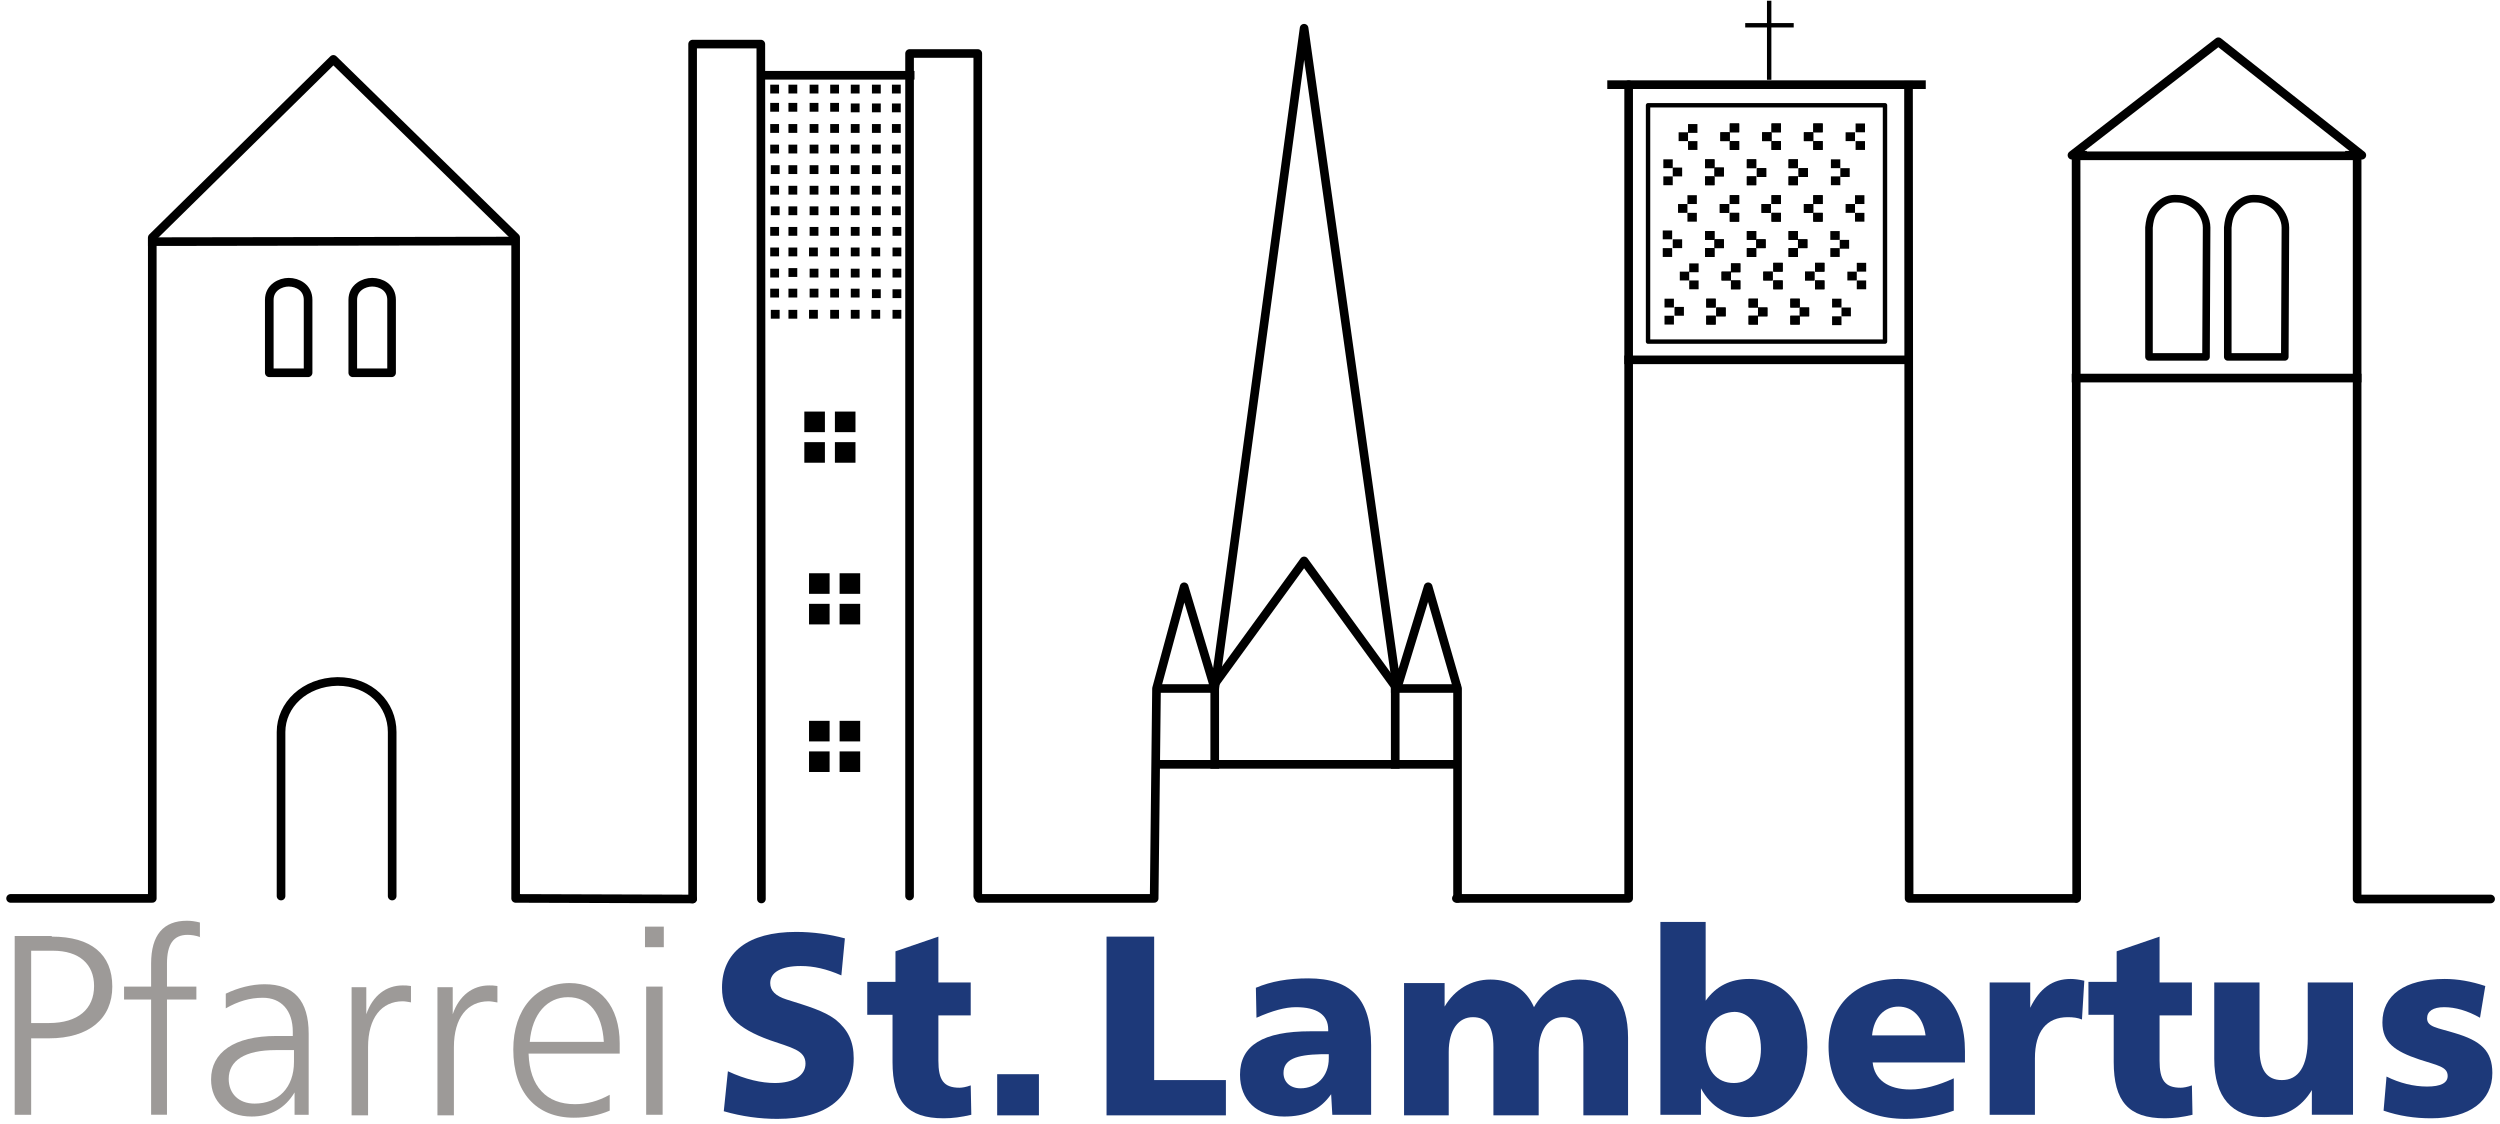 <?xml version="1.0" encoding="utf-8"?>
<!-- Generator: Adobe Illustrator 26.5.0, SVG Export Plug-In . SVG Version: 6.00 Build 0)  -->
<svg version="1.0" id="Ebene_1" xmlns="http://www.w3.org/2000/svg" xmlns:xlink="http://www.w3.org/1999/xlink" x="0px" y="0px"
	 viewBox="0 0 425.2 191.1" style="enable-background:new 0 0 425.2 191.1;" xml:space="preserve">
<style type="text/css">
	.st0{fill:none;stroke:#000000;stroke-width:1.47;stroke-linecap:round;stroke-linejoin:round;stroke-miterlimit:22.926;}
	
		.st1{fill-rule:evenodd;clip-rule:evenodd;fill:none;stroke:#000000;stroke-width:1.47;stroke-linecap:square;stroke-linejoin:round;stroke-miterlimit:22.926;}
	
		.st2{fill-rule:evenodd;clip-rule:evenodd;fill:none;stroke:#000000;stroke-width:1.47;stroke-linecap:round;stroke-linejoin:round;stroke-miterlimit:22.926;}
	
		.st3{fill-rule:evenodd;clip-rule:evenodd;fill:none;stroke:#000000;stroke-width:1.289;stroke-linecap:square;stroke-linejoin:round;stroke-miterlimit:22.926;}
	
		.st4{fill-rule:evenodd;clip-rule:evenodd;fill:none;stroke:#000000;stroke-width:1.47;stroke-linecap:square;stroke-linejoin:round;stroke-miterlimit:22.926;}
	
		.st5{fill-rule:evenodd;clip-rule:evenodd;fill:none;stroke:#000000;stroke-width:0.75;stroke-linecap:square;stroke-linejoin:round;stroke-miterlimit:22.926;}
	
		.st6{fill-rule:evenodd;clip-rule:evenodd;fill:none;stroke:#000000;stroke-width:1.47;stroke-linecap:square;stroke-linejoin:round;stroke-miterlimit:22.926;}
	.st7{fill-rule:evenodd;clip-rule:evenodd;}
	
		.st8{fill-rule:evenodd;clip-rule:evenodd;fill:none;stroke:#000000;stroke-width:1.47;stroke-linecap:round;stroke-linejoin:round;}
	.st9{fill:#9D9A98;}
	.st10{fill:#1D3979;}
</style>
<polyline class="st0" points="166.5,152.8 196.3,152.8 196.7,117.1 201.4,99.8 206.6,117.1 221.8,4.8 237.6,117.1 242.9,99.8 
	247.9,117.1 247.9,152.8 "/>
<polyline class="st1" points="237.5,117 221.8,95.4 206.1,117 "/>
<line class="st1" x1="237.3" y1="117.1" x2="247.7" y2="117.1"/>
<polyline class="st1" points="197.1,117.1 206.6,117.1 206.6,130 "/>
<line class="st1" x1="237.3" y1="117.1" x2="237.3" y2="130"/>
<line class="st1" x1="197.1" y1="130" x2="247.7" y2="130"/>
<polyline class="st2" points="353.2,152.8 353.1,26.5 400.9,26.5 400.9,152.9 423.6,152.9 "/>
<path class="st3" d="M365.5,60.7V38.7c0.2-2.2,0.8-2.9,1.5-3.6c1-1,2-1.4,3.3-1.3c1.2,0,2.3,0.5,3.3,1.3c0.9,0.8,1.7,2.2,1.7,3.6
	l-0.1,22L365.5,60.7z"/>
<path class="st3" d="M378.9,60.7V38.7c0.2-2.2,0.8-2.9,1.5-3.6c1-1,2-1.4,3.3-1.3c1.2,0,2.3,0.5,3.3,1.3c0.9,0.8,1.7,2.2,1.7,3.6
	l-0.1,22L378.9,60.7z"/>
<polyline class="st4" points="399.6,26.4 401.7,26.4 377.3,7.1 352.4,26.4 354.2,26.4 "/>
<line class="st1" x1="353.1" y1="64.3" x2="400.9" y2="64.3"/>
<line class="st5" x1="300.9" y1="0.5" x2="300.9" y2="13.2"/>
<line class="st5" x1="297.2" y1="4.3" x2="304.7" y2="4.3"/>
<line class="st6" x1="274.1" y1="14.4" x2="326.8" y2="14.4"/>
<polyline class="st2" points="277,14.4 277,152.8 247.7,152.8 "/>
<polyline class="st4" points="352.6,152.8 324.7,152.8 324.6,14.5 "/>
<line class="st6" x1="277" y1="61.2" x2="324.6" y2="61.2"/>
<rect x="280.3" y="17.9" class="st5" width="40.3" height="40.2"/>
<g>
	<rect x="285.5" y="22.5" class="st7" width="1.6" height="1.5"/>
	<rect x="287.1" y="24" class="st7" width="1.6" height="1.5"/>
	<rect x="287.1" y="21.1" class="st7" width="1.6" height="1.5"/>
</g>
<g>
	<rect x="285.4" y="34.7" class="st7" width="1.6" height="1.5"/>
	<rect x="287" y="36.2" class="st7" width="1.6" height="1.5"/>
	<rect x="287" y="33.2" class="st7" width="1.6" height="1.5"/>
</g>
<g>
	<rect x="285.7" y="46.2" class="st7" width="1.6" height="1.5"/>
	<rect x="287.3" y="47.7" class="st7" width="1.6" height="1.5"/>
	<rect x="287.3" y="44.8" class="st7" width="1.6" height="1.5"/>
</g>
<g>
	<rect x="313" y="28.6" class="st7" width="1.6" height="1.5"/>
	<rect x="311.4" y="30" class="st7" width="1.6" height="1.5"/>
	<rect x="311.4" y="27.1" class="st7" width="1.6" height="1.5"/>
</g>
<g>
	<rect x="312.9" y="40.8" class="st7" width="1.6" height="1.5"/>
	<rect x="311.3" y="42.2" class="st7" width="1.6" height="1.5"/>
	<rect x="311.3" y="39.3" class="st7" width="1.6" height="1.5"/>
</g>
<g>
	<rect x="313.2" y="52.3" class="st7" width="1.6" height="1.5"/>
	<rect x="311.6" y="53.8" class="st7" width="1.6" height="1.5"/>
	<rect x="311.6" y="50.8" class="st7" width="1.6" height="1.5"/>
</g>
<g>
	<rect x="292.6" y="22.5" class="st7" width="1.6" height="1.5"/>
	<rect x="294.2" y="24" class="st7" width="1.6" height="1.5"/>
	<rect x="294.2" y="21" class="st7" width="1.6" height="1.5"/>
</g>
<g>
	<rect x="292.5" y="34.7" class="st7" width="1.6" height="1.5"/>
	<rect x="294.2" y="36.2" class="st7" width="1.6" height="1.5"/>
	<rect x="294.2" y="33.2" class="st7" width="1.6" height="1.5"/>
</g>
<g>
	<rect x="292.8" y="46.2" class="st7" width="1.6" height="1.5"/>
	<rect x="294.4" y="47.7" class="st7" width="1.6" height="1.5"/>
	<rect x="294.4" y="44.8" class="st7" width="1.6" height="1.5"/>
</g>
<g>
	<rect x="305.9" y="28.6" class="st7" width="1.6" height="1.5"/>
	<rect x="304.2" y="30" class="st7" width="1.6" height="1.5"/>
	<rect x="304.2" y="27.1" class="st7" width="1.6" height="1.5"/>
</g>
<g>
	<rect x="305.8" y="40.7" class="st7" width="1.6" height="1.5"/>
	<rect x="304.2" y="42.2" class="st7" width="1.6" height="1.5"/>
	<rect x="304.2" y="39.3" class="st7" width="1.6" height="1.5"/>
</g>
<g>
	<rect x="306.1" y="52.3" class="st7" width="1.6" height="1.5"/>
	<rect x="304.5" y="53.7" class="st7" width="1.6" height="1.5"/>
	<rect x="304.5" y="50.8" class="st7" width="1.6" height="1.5"/>
</g>
<g>
	<rect x="299.7" y="22.5" class="st7" width="1.6" height="1.5"/>
	<rect x="301.3" y="24" class="st7" width="1.6" height="1.5"/>
	<rect x="301.3" y="21" class="st7" width="1.6" height="1.5"/>
</g>
<g>
	<rect x="299.6" y="34.7" class="st7" width="1.6" height="1.5"/>
	<rect x="301.3" y="36.2" class="st7" width="1.6" height="1.5"/>
	<rect x="301.3" y="33.2" class="st7" width="1.6" height="1.5"/>
</g>
<g>
	<rect x="299.9" y="46.2" class="st7" width="1.6" height="1.5"/>
	<rect x="301.6" y="47.7" class="st7" width="1.6" height="1.5"/>
	<rect x="301.6" y="44.7" class="st7" width="1.6" height="1.5"/>
</g>
<g>
	<rect x="298.8" y="28.6" class="st7" width="1.6" height="1.5"/>
	<rect x="297.1" y="30" class="st7" width="1.6" height="1.5"/>
	<rect x="297.1" y="27.1" class="st7" width="1.6" height="1.5"/>
</g>
<g>
	<rect x="298.7" y="40.7" class="st7" width="1.6" height="1.5"/>
	<rect x="297.1" y="42.2" class="st7" width="1.6" height="1.5"/>
	<rect x="297.1" y="39.3" class="st7" width="1.6" height="1.5"/>
</g>
<g>
	<rect x="299" y="52.3" class="st7" width="1.6" height="1.5"/>
	<rect x="297.4" y="53.7" class="st7" width="1.6" height="1.5"/>
	<rect x="297.4" y="50.8" class="st7" width="1.6" height="1.5"/>
</g>
<g>
	<rect x="306.8" y="22.5" class="st7" width="1.6" height="1.5"/>
	<rect x="308.4" y="24" class="st7" width="1.6" height="1.5"/>
	<rect x="308.4" y="21" class="st7" width="1.6" height="1.5"/>
</g>
<g>
	<rect x="306.8" y="34.7" class="st7" width="1.6" height="1.5"/>
	<rect x="308.4" y="36.2" class="st7" width="1.6" height="1.5"/>
	<rect x="308.4" y="33.2" class="st7" width="1.6" height="1.5"/>
</g>
<g>
	<rect x="307" y="46.2" class="st7" width="1.6" height="1.5"/>
	<rect x="308.7" y="47.7" class="st7" width="1.6" height="1.5"/>
	<rect x="308.7" y="44.7" class="st7" width="1.6" height="1.5"/>
</g>
<g>
	<rect x="291.6" y="28.5" class="st7" width="1.6" height="1.5"/>
	<rect x="290" y="30" class="st7" width="1.6" height="1.5"/>
	<rect x="290" y="27.1" class="st7" width="1.6" height="1.5"/>
</g>
<g>
	<rect x="291.6" y="40.7" class="st7" width="1.6" height="1.5"/>
	<rect x="290" y="42.2" class="st7" width="1.6" height="1.5"/>
	<rect x="290" y="39.3" class="st7" width="1.6" height="1.5"/>
</g>
<g>
	<rect x="291.9" y="52.3" class="st7" width="1.6" height="1.5"/>
	<rect x="290.2" y="53.7" class="st7" width="1.6" height="1.5"/>
	<rect x="290.2" y="50.8" class="st7" width="1.6" height="1.5"/>
</g>
<g>
	<rect x="292.6" y="22.5" class="st7" width="1.6" height="1.5"/>
	<rect x="294.2" y="24" class="st7" width="1.6" height="1.5"/>
	<rect x="294.2" y="21" class="st7" width="1.6" height="1.5"/>
</g>
<g>
	<rect x="292.5" y="34.7" class="st7" width="1.6" height="1.5"/>
	<rect x="294.2" y="36.2" class="st7" width="1.6" height="1.5"/>
	<rect x="294.2" y="33.2" class="st7" width="1.6" height="1.5"/>
</g>
<g>
	<rect x="292.8" y="46.2" class="st7" width="1.6" height="1.5"/>
	<rect x="294.4" y="47.7" class="st7" width="1.6" height="1.5"/>
	<rect x="294.4" y="44.8" class="st7" width="1.6" height="1.5"/>
</g>
<g>
	<rect x="305.9" y="28.6" class="st7" width="1.6" height="1.5"/>
	<rect x="304.2" y="30" class="st7" width="1.6" height="1.5"/>
	<rect x="304.2" y="27.1" class="st7" width="1.6" height="1.5"/>
</g>
<g>
	<rect x="305.8" y="40.7" class="st7" width="1.6" height="1.5"/>
	<rect x="304.2" y="42.2" class="st7" width="1.6" height="1.5"/>
	<rect x="304.2" y="39.3" class="st7" width="1.6" height="1.5"/>
</g>
<g>
	<rect x="306.1" y="52.3" class="st7" width="1.6" height="1.5"/>
	<rect x="304.5" y="53.7" class="st7" width="1.6" height="1.5"/>
	<rect x="304.5" y="50.8" class="st7" width="1.6" height="1.5"/>
</g>
<g>
	<rect x="299.7" y="22.5" class="st7" width="1.6" height="1.5"/>
	<rect x="301.3" y="24" class="st7" width="1.6" height="1.5"/>
	<rect x="301.3" y="21" class="st7" width="1.6" height="1.5"/>
</g>
<g>
	<rect x="299.6" y="34.7" class="st7" width="1.6" height="1.5"/>
	<rect x="301.3" y="36.2" class="st7" width="1.6" height="1.5"/>
	<rect x="301.3" y="33.2" class="st7" width="1.6" height="1.5"/>
</g>
<g>
	<rect x="299.9" y="46.2" class="st7" width="1.6" height="1.5"/>
	<rect x="301.6" y="47.7" class="st7" width="1.6" height="1.5"/>
	<rect x="301.6" y="44.7" class="st7" width="1.6" height="1.5"/>
</g>
<g>
	<rect x="298.8" y="28.6" class="st7" width="1.6" height="1.5"/>
	<rect x="297.1" y="30" class="st7" width="1.6" height="1.5"/>
	<rect x="297.1" y="27.1" class="st7" width="1.6" height="1.5"/>
</g>
<g>
	<rect x="298.7" y="40.7" class="st7" width="1.6" height="1.5"/>
	<rect x="297.1" y="42.2" class="st7" width="1.6" height="1.5"/>
	<rect x="297.1" y="39.3" class="st7" width="1.6" height="1.5"/>
</g>
<g>
	<rect x="299" y="52.3" class="st7" width="1.6" height="1.5"/>
	<rect x="297.4" y="53.7" class="st7" width="1.6" height="1.5"/>
	<rect x="297.4" y="50.8" class="st7" width="1.6" height="1.5"/>
</g>
<g>
	<rect x="306.8" y="22.5" class="st7" width="1.6" height="1.5"/>
	<rect x="308.4" y="24" class="st7" width="1.6" height="1.5"/>
	<rect x="308.4" y="21" class="st7" width="1.6" height="1.5"/>
</g>
<g>
	<rect x="306.8" y="34.7" class="st7" width="1.6" height="1.5"/>
	<rect x="308.4" y="36.2" class="st7" width="1.6" height="1.5"/>
	<rect x="308.4" y="33.2" class="st7" width="1.6" height="1.5"/>
</g>
<g>
	<rect x="307" y="46.2" class="st7" width="1.6" height="1.5"/>
	<rect x="308.7" y="47.7" class="st7" width="1.6" height="1.5"/>
	<rect x="308.7" y="44.7" class="st7" width="1.6" height="1.5"/>
</g>
<g>
	<rect x="291.6" y="28.5" class="st7" width="1.6" height="1.5"/>
	<rect x="290" y="30" class="st7" width="1.6" height="1.5"/>
	<rect x="290" y="27.1" class="st7" width="1.6" height="1.5"/>
</g>
<g>
	<rect x="291.6" y="40.7" class="st7" width="1.6" height="1.5"/>
	<rect x="290" y="42.2" class="st7" width="1.6" height="1.5"/>
	<rect x="290" y="39.3" class="st7" width="1.6" height="1.5"/>
</g>
<g>
	<rect x="291.9" y="52.3" class="st7" width="1.6" height="1.5"/>
	<rect x="290.2" y="53.7" class="st7" width="1.6" height="1.5"/>
	<rect x="290.2" y="50.8" class="st7" width="1.6" height="1.5"/>
</g>
<g>
	<rect x="313.9" y="22.5" class="st7" width="1.6" height="1.5"/>
	<rect x="315.6" y="24" class="st7" width="1.6" height="1.5"/>
	<rect x="315.6" y="21" class="st7" width="1.6" height="1.5"/>
</g>
<g>
	<rect x="313.9" y="34.7" class="st7" width="1.6" height="1.5"/>
	<rect x="315.5" y="36.2" class="st7" width="1.6" height="1.5"/>
	<rect x="315.5" y="33.2" class="st7" width="1.6" height="1.5"/>
</g>
<g>
	<rect x="314.2" y="46.2" class="st7" width="1.6" height="1.5"/>
	<rect x="315.8" y="47.7" class="st7" width="1.6" height="1.5"/>
	<rect x="315.8" y="44.7" class="st7" width="1.6" height="1.5"/>
</g>
<g>
	<rect x="284.5" y="28.5" class="st7" width="1.6" height="1.5"/>
	<rect x="282.9" y="30" class="st7" width="1.6" height="1.5"/>
	<rect x="282.9" y="27.1" class="st7" width="1.6" height="1.5"/>
</g>
<g>
	<rect x="284.5" y="40.7" class="st7" width="1.6" height="1.5"/>
	<rect x="282.8" y="42.2" class="st7" width="1.6" height="1.5"/>
	<rect x="282.8" y="39.2" class="st7" width="1.6" height="1.5"/>
</g>
<g>
	<rect x="284.8" y="52.2" class="st7" width="1.6" height="1.5"/>
	<rect x="283.1" y="53.7" class="st7" width="1.6" height="1.5"/>
	<rect x="283.1" y="50.8" class="st7" width="1.6" height="1.5"/>
</g>
<polyline class="st8" points="1.8,152.8 25.9,152.8 25.9,40.4 56.7,10.1 87.7,40.4 87.7,152.8 117.8,152.9 "/>
<path class="st1" d="M45.8,63.4V51c0-2.1,1.9-3,3.3-3c1.5,0,3.3,0.9,3.3,3v12.4L45.8,63.4z"/>
<path class="st1" d="M60,63.4V51c0-2.1,1.9-3,3.3-3c1.5,0,3.3,0.9,3.3,3v12.4L60,63.4z"/>
<path class="st2" d="M47.8,152.4c0-9.1,0-18.8,0-27.9c0-4.6,4-8.5,9.6-8.6c5.6,0,9.3,3.9,9.3,8.6v27.9"/>
<line class="st1" x1="25.9" y1="41.1" x2="86.9" y2="41"/>
<polyline class="st2" points="117.8,152.9 117.8,7.5 129.4,7.5 129.5,152.9 "/>
<line class="st1" x1="129.6" y1="12.8" x2="154.8" y2="12.8"/>
<polyline class="st2" points="154.7,152.4 154.7,9.1 166.3,9.1 166.3,152.4 "/>
<g>
	<rect x="142" y="75.2" class="st7" width="3.5" height="3.5"/>
	<rect x="136.8" y="75.2" class="st7" width="3.5" height="3.5"/>
	<rect x="136.8" y="70" class="st7" width="3.5" height="3.5"/>
	<rect x="142" y="70" class="st7" width="3.5" height="3.5"/>
</g>
<g>
	<rect x="142.8" y="102.7" class="st7" width="3.5" height="3.5"/>
	<rect x="137.6" y="102.7" class="st7" width="3.5" height="3.5"/>
	<rect x="137.6" y="97.5" class="st7" width="3.5" height="3.5"/>
	<rect x="142.8" y="97.5" class="st7" width="3.5" height="3.5"/>
</g>
<g>
	<rect x="142.8" y="127.8" class="st7" width="3.5" height="3.5"/>
	<rect x="137.6" y="127.8" class="st7" width="3.5" height="3.5"/>
	<rect x="137.6" y="122.6" class="st7" width="3.5" height="3.5"/>
	<rect x="142.8" y="122.6" class="st7" width="3.5" height="3.5"/>
</g>
<rect x="131" y="14.4" class="st7" width="1.5" height="1.5"/>
<rect x="131.1" y="35.1" class="st7" width="1.5" height="1.5"/>
<rect x="131" y="24.6" class="st7" width="1.5" height="1.5"/>
<rect x="131" y="45.7" class="st7" width="1.5" height="1.5"/>
<rect x="131" y="21.1" class="st7" width="1.5" height="1.5"/>
<rect x="131" y="42.1" class="st7" width="1.5" height="1.5"/>
<rect x="131" y="31.6" class="st7" width="1.5" height="1.5"/>
<rect x="131.1" y="52.7" class="st7" width="1.5" height="1.5"/>
<rect x="131" y="17.5" class="st7" width="1.5" height="1.5"/>
<rect x="131" y="38.6" class="st7" width="1.5" height="1.5"/>
<rect x="131.1" y="28.1" class="st7" width="1.5" height="1.5"/>
<rect x="131" y="49.1" class="st7" width="1.5" height="1.5"/>
<rect x="134.1" y="14.4" class="st7" width="1.5" height="1.5"/>
<rect x="134.1" y="35.1" class="st7" width="1.5" height="1.5"/>
<rect x="134.1" y="24.6" class="st7" width="1.5" height="1.5"/>
<rect x="134.1" y="45.6" class="st7" width="1.5" height="1.5"/>
<rect x="134.1" y="21.1" class="st7" width="1.5" height="1.5"/>
<rect x="134.1" y="42.1" class="st7" width="1.5" height="1.5"/>
<rect x="134.1" y="31.6" class="st7" width="1.5" height="1.5"/>
<rect x="134.1" y="52.7" class="st7" width="1.5" height="1.5"/>
<rect x="134.1" y="17.5" class="st7" width="1.5" height="1.5"/>
<rect x="134.1" y="38.6" class="st7" width="1.5" height="1.5"/>
<rect x="134.1" y="28.1" class="st7" width="1.5" height="1.5"/>
<rect x="134.1" y="49.1" class="st7" width="1.5" height="1.5"/>
<rect x="137.7" y="14.4" class="st7" width="1.5" height="1.5"/>
<rect x="137.7" y="35.1" class="st7" width="1.5" height="1.5"/>
<rect x="137.7" y="24.6" class="st7" width="1.5" height="1.5"/>
<rect x="137.7" y="45.7" class="st7" width="1.5" height="1.5"/>
<rect x="137.7" y="21.1" class="st7" width="1.5" height="1.5"/>
<rect x="137.6" y="42.1" class="st7" width="1.5" height="1.5"/>
<rect x="137.7" y="31.6" class="st7" width="1.5" height="1.5"/>
<rect x="137.6" y="52.7" class="st7" width="1.5" height="1.5"/>
<rect x="137.7" y="17.5" class="st7" width="1.5" height="1.5"/>
<rect x="137.7" y="38.6" class="st7" width="1.5" height="1.5"/>
<rect x="137.7" y="28.1" class="st7" width="1.5" height="1.5"/>
<rect x="137.7" y="49.1" class="st7" width="1.5" height="1.5"/>
<rect x="141.2" y="14.4" class="st7" width="1.5" height="1.5"/>
<rect x="141.2" y="35.1" class="st7" width="1.5" height="1.5"/>
<rect x="141.2" y="24.6" class="st7" width="1.5" height="1.5"/>
<rect x="141.2" y="45.7" class="st7" width="1.5" height="1.5"/>
<rect x="141.2" y="21.1" class="st7" width="1.5" height="1.5"/>
<rect x="141.2" y="42.1" class="st7" width="1.5" height="1.5"/>
<rect x="141.2" y="31.6" class="st7" width="1.5" height="1.5"/>
<rect x="141.2" y="52.7" class="st7" width="1.5" height="1.5"/>
<rect x="141.2" y="17.5" class="st7" width="1.5" height="1.5"/>
<rect x="141.2" y="38.6" class="st7" width="1.5" height="1.5"/>
<rect x="141.2" y="28.1" class="st7" width="1.5" height="1.5"/>
<rect x="141.2" y="49.1" class="st7" width="1.5" height="1.5"/>
<rect x="144.7" y="14.4" class="st7" width="1.5" height="1.5"/>
<rect x="144.7" y="35.1" class="st7" width="1.5" height="1.5"/>
<rect x="144.7" y="24.6" class="st7" width="1.5" height="1.5"/>
<rect x="144.7" y="45.7" class="st7" width="1.5" height="1.5"/>
<rect x="144.7" y="21.1" class="st7" width="1.5" height="1.5"/>
<rect x="144.7" y="42.1" class="st7" width="1.5" height="1.5"/>
<rect x="144.7" y="31.6" class="st7" width="1.5" height="1.5"/>
<rect x="144.7" y="52.7" class="st7" width="1.5" height="1.5"/>
<rect x="144.7" y="17.6" class="st7" width="1.5" height="1.5"/>
<rect x="144.7" y="38.6" class="st7" width="1.5" height="1.5"/>
<rect x="144.7" y="28.1" class="st7" width="1.5" height="1.5"/>
<rect x="144.7" y="49.1" class="st7" width="1.5" height="1.5"/>
<rect x="148.3" y="14.4" class="st7" width="1.5" height="1.5"/>
<rect x="148.3" y="35.1" class="st7" width="1.5" height="1.5"/>
<rect x="148.3" y="24.6" class="st7" width="1.5" height="1.5"/>
<rect x="148.3" y="45.7" class="st7" width="1.5" height="1.5"/>
<rect x="148.3" y="21.1" class="st7" width="1.5" height="1.5"/>
<rect x="148.2" y="42.1" class="st7" width="1.5" height="1.5"/>
<rect x="148.3" y="31.6" class="st7" width="1.5" height="1.5"/>
<rect x="148.2" y="52.7" class="st7" width="1.5" height="1.5"/>
<rect x="148.3" y="17.6" class="st7" width="1.5" height="1.5"/>
<rect x="148.3" y="38.6" class="st7" width="1.5" height="1.5"/>
<rect x="148.3" y="28.1" class="st7" width="1.5" height="1.5"/>
<rect x="148.3" y="49.2" class="st7" width="1.5" height="1.5"/>
<rect x="151.7" y="14.4" class="st7" width="1.5" height="1.5"/>
<rect x="151.7" y="35.1" class="st7" width="1.5" height="1.5"/>
<rect x="151.7" y="24.6" class="st7" width="1.5" height="1.5"/>
<rect x="151.8" y="45.7" class="st7" width="1.5" height="1.5"/>
<rect x="151.7" y="21.1" class="st7" width="1.5" height="1.5"/>
<rect x="151.8" y="42.1" class="st7" width="1.5" height="1.5"/>
<rect x="151.7" y="31.6" class="st7" width="1.5" height="1.5"/>
<rect x="151.8" y="52.7" class="st7" width="1.5" height="1.5"/>
<rect x="151.7" y="17.6" class="st7" width="1.5" height="1.5"/>
<rect x="151.8" y="38.6" class="st7" width="1.5" height="1.5"/>
<rect x="151.7" y="28.1" class="st7" width="1.5" height="1.5"/>
<rect x="151.8" y="49.2" class="st7" width="1.5" height="1.5"/>
<g>
	<path class="st9" d="M8.8,159.3c6.7,0,10.3,3,10.3,8.5c0,5.4-3.9,8.8-10.8,8.8h-3v13H2.5v-30.4H8.8z M5.3,174h3
		c5,0,7.7-2.4,7.7-6.3c0-3.7-2.5-6-7-6H5.3V174z"/>
	<path class="st9" d="M34.1,159.4c-0.8-0.3-1.6-0.4-2.2-0.4c-2.4,0-3.5,1.6-3.5,4.9v3.9h5v2.2h-5v19.6h-2.7v-19.6h-4.6v-2.2h4.6
		v-3.9c0-4.9,2.1-7.3,6.1-7.3c0.7,0,1.4,0.1,2.2,0.3V159.4z"/>
	<path class="st9" d="M52.6,189.6h-2.5v-3.8c-1.6,2.7-4.1,4.1-7.3,4.1c-4.2,0-6.9-2.5-6.9-6.3c0-4.6,3.9-7.4,11.1-7.4h2.8
		c0-0.3,0-0.5,0-0.7c0-3.7-2-5.8-5.1-5.8c-2.2,0-4.2,0.6-6.3,1.8V169c2.1-1,4.4-1.6,6.6-1.6c5,0,7.5,2.8,7.5,8.4V189.6z M38.9,183.5
		c0,2.5,1.7,4.2,4.4,4.2c4,0,6.7-2.7,6.7-7.1v-2h-3.1C41.6,178.6,38.9,180.4,38.9,183.5z"/>
	<path class="st9" d="M70,170.5c-0.6-0.1-1.1-0.2-1.5-0.2c-3.6,0-5.9,2.8-5.9,7.8v11.6h-2.8v-21.8h2.5v4.6c1.1-3.2,3.4-4.9,6.2-4.9
		c0.4,0,0.8,0,1.4,0.1V170.5z"/>
	<path class="st9" d="M84.6,170.5c-0.6-0.1-1.1-0.2-1.5-0.2c-3.6,0-5.9,2.8-5.9,7.8v11.6h-2.8v-21.8H77v4.6c1.1-3.2,3.4-4.9,6.2-4.9
		c0.4,0,0.8,0,1.4,0.1V170.5z"/>
	<path class="st9" d="M105.3,179.2H89.9c0.2,5.6,3,8.6,7.9,8.6c2,0,3.9-0.5,5.9-1.6v2.7c-1.9,0.8-3.9,1.2-6.1,1.2
		c-6.4,0-10.3-4.3-10.3-11.6c0-6.9,3.9-11.3,9.6-11.3c5.1,0,8.5,3.9,8.5,10.3V179.2z M96.6,169.6c-3.5,0-6.1,2.8-6.5,7.6h12.6
		C102.4,172.3,100.2,169.6,96.6,169.6z"/>
	<path class="st9" d="M112.9,157.6v3.5h-3.2v-3.5H112.9z M112.7,167.8v21.8h-2.8v-21.8H112.7z"/>
	<path class="st10" d="M143.1,165.9c-2.5-1.1-4.7-1.6-6.9-1.6c-3.4,0-5.2,1.1-5.2,2.9c0,1.3,0.9,2.2,2.8,2.8
		c3.5,1.1,6.3,1.9,8.3,3.4c2.1,1.7,3.1,3.7,3.1,6.6c0,6.6-4.5,10.3-13,10.3c-2.9,0-6-0.4-9.1-1.3l0.7-6.8c3,1.4,5.7,2,8,2
		c3.2,0,5.2-1.3,5.2-3.3c0-2.3-2.4-2.7-6.1-4c-5.5-2-8.1-4.4-8.1-8.9c0-6,4.4-9.5,12.6-9.5c2.9,0,5.7,0.4,8.3,1.1L143.1,165.9z"/>
	<path class="st10" d="M159.6,167.1h5.5v5.6h-5.5v7.7c0,3.3,0.9,4.6,3.6,4.6c0.4,0,1.1-0.1,1.9-0.4l0.1,5c-1.7,0.4-3.2,0.6-4.7,0.6
		c-6.2,0-8.7-2.9-8.7-9.6v-8h-4.3v-5.6h4.8v-5.2l7.3-2.5V167.1z"/>
	<path class="st10" d="M176.7,182.7v7h-7.1v-7H176.7z"/>
	<path class="st10" d="M196.3,159.3v24.4h12.2v6h-20.3v-30.4H196.3z"/>
	<path class="st10" d="M233.3,189.6h-6.7l-0.2-3.5c-1.9,2.7-4.4,3.8-8,3.8c-4.6,0-7.5-2.8-7.5-7.1c0-5,3.9-7.4,12-7.4h3v-0.3
		c0-2.5-1.9-3.8-5.5-3.8c-1.8,0-4,0.6-6.7,1.8l-0.1-5.1c2.6-1.1,5.5-1.6,8.9-1.6c7.4,0,10.7,3.6,10.7,11.4V189.6z M218.3,182.5
		c0,1.5,1.1,2.6,2.9,2.6c2.7,0,4.8-2,4.8-5.1v-0.7h-1.3C220.4,179.4,218.3,180.2,218.3,182.5z"/>
	<path class="st10" d="M268.7,166.6c5.3,0,8.2,3.4,8.2,9.9v13.2h-7.6v-11.6c0-3.5-1.1-5.1-3.5-5.1c-2.4,0-4.1,2.1-4.1,5.9v10.8H254
		v-11.6c0-3.5-1.1-5.1-3.5-5.1c-2.4,0-4.1,2.1-4.1,5.9v10.8h-7.6v-22.5h6.9v4c1.7-2.9,4.5-4.6,7.8-4.6c3.5,0,6.1,1.7,7.4,4.7
		C262.6,168.3,265.4,166.6,268.7,166.6z"/>
	<path class="st10" d="M290.1,156.8v13.4c1.8-2.5,4.2-3.7,7.4-3.7c6,0,9.9,4.5,9.9,11.6c0,7.2-4.1,11.9-10,11.9
		c-3.5,0-6.4-1.7-8.1-4.9v4.5h-6.9v-32.8H290.1z M290.1,178.2c0,3.9,1.9,6,4.8,6c2.8,0,4.6-2.2,4.6-5.8c0-3.9-2-6.3-4.5-6.3
		C292,172.2,290.1,174.4,290.1,178.2z"/>
	<path class="st10" d="M334.3,180.7h-15.8c0.3,2.9,2.6,4.6,6.4,4.6c2.3,0,4.8-0.7,7.4-1.9v5.5c-2.5,0.9-5.3,1.4-8.2,1.4
		c-8.3,0-13.1-4.6-13.1-12.3c0-7,4.6-11.5,11.8-11.5c7.3,0,11.4,4.4,11.4,12.3V180.7z M322.9,171.2c-2.4,0-4.2,1.8-4.5,4.9h9.1
		C327.1,173,325.3,171.2,322.9,171.2z"/>
	<path class="st10" d="M354.1,173.4c-0.7-0.3-1.5-0.4-2.4-0.4c-3.6,0-5.6,2.4-5.6,7v9.6h-7.7v-22.5h6.9v4.3c1.6-3.3,3.8-4.9,6.9-4.9
		c0.6,0,1.4,0.1,2.3,0.3L354.1,173.4z"/>
	<path class="st10" d="M367.3,167.1h5.5v5.6h-5.5v7.7c0,3.3,0.9,4.6,3.6,4.6c0.4,0,1.1-0.1,1.9-0.4l0.1,5c-1.7,0.4-3.2,0.6-4.7,0.6
		c-6.2,0-8.7-2.9-8.7-9.6v-8h-4.3v-5.6h4.8v-5.2l7.3-2.5V167.1z"/>
	<path class="st10" d="M384.3,167.1v11.3c0,3.5,1.2,5.3,3.8,5.3c2.8,0,4.4-2.3,4.4-7v-9.6h7.7v22.5h-7v-4.2c-1.8,3-4.6,4.6-8.1,4.6
		c-5.5,0-8.5-3.4-8.5-9.9v-13H384.3z"/>
	<path class="st10" d="M421.8,173.1c-2.1-1.2-4.2-1.8-6.1-1.8c-1.9,0-2.9,0.7-2.9,1.9c0,1.5,1.8,1.6,4.7,2.5c4.4,1.3,6.4,3,6.4,6.8
		c0,4.7-3.8,7.7-10.4,7.7c-2.8,0-5.5-0.4-8.1-1.3l0.5-5.8c2.2,1.1,4.6,1.7,6.9,1.7s3.5-0.6,3.5-1.8c0-1.6-1.8-1.8-4.8-2.8
		c-4.2-1.4-6.3-2.9-6.3-6.3c0-4.6,3.7-7.4,10.6-7.4c2.2,0,4.5,0.4,6.9,1.2L421.8,173.1z"/>
</g>
</svg>

